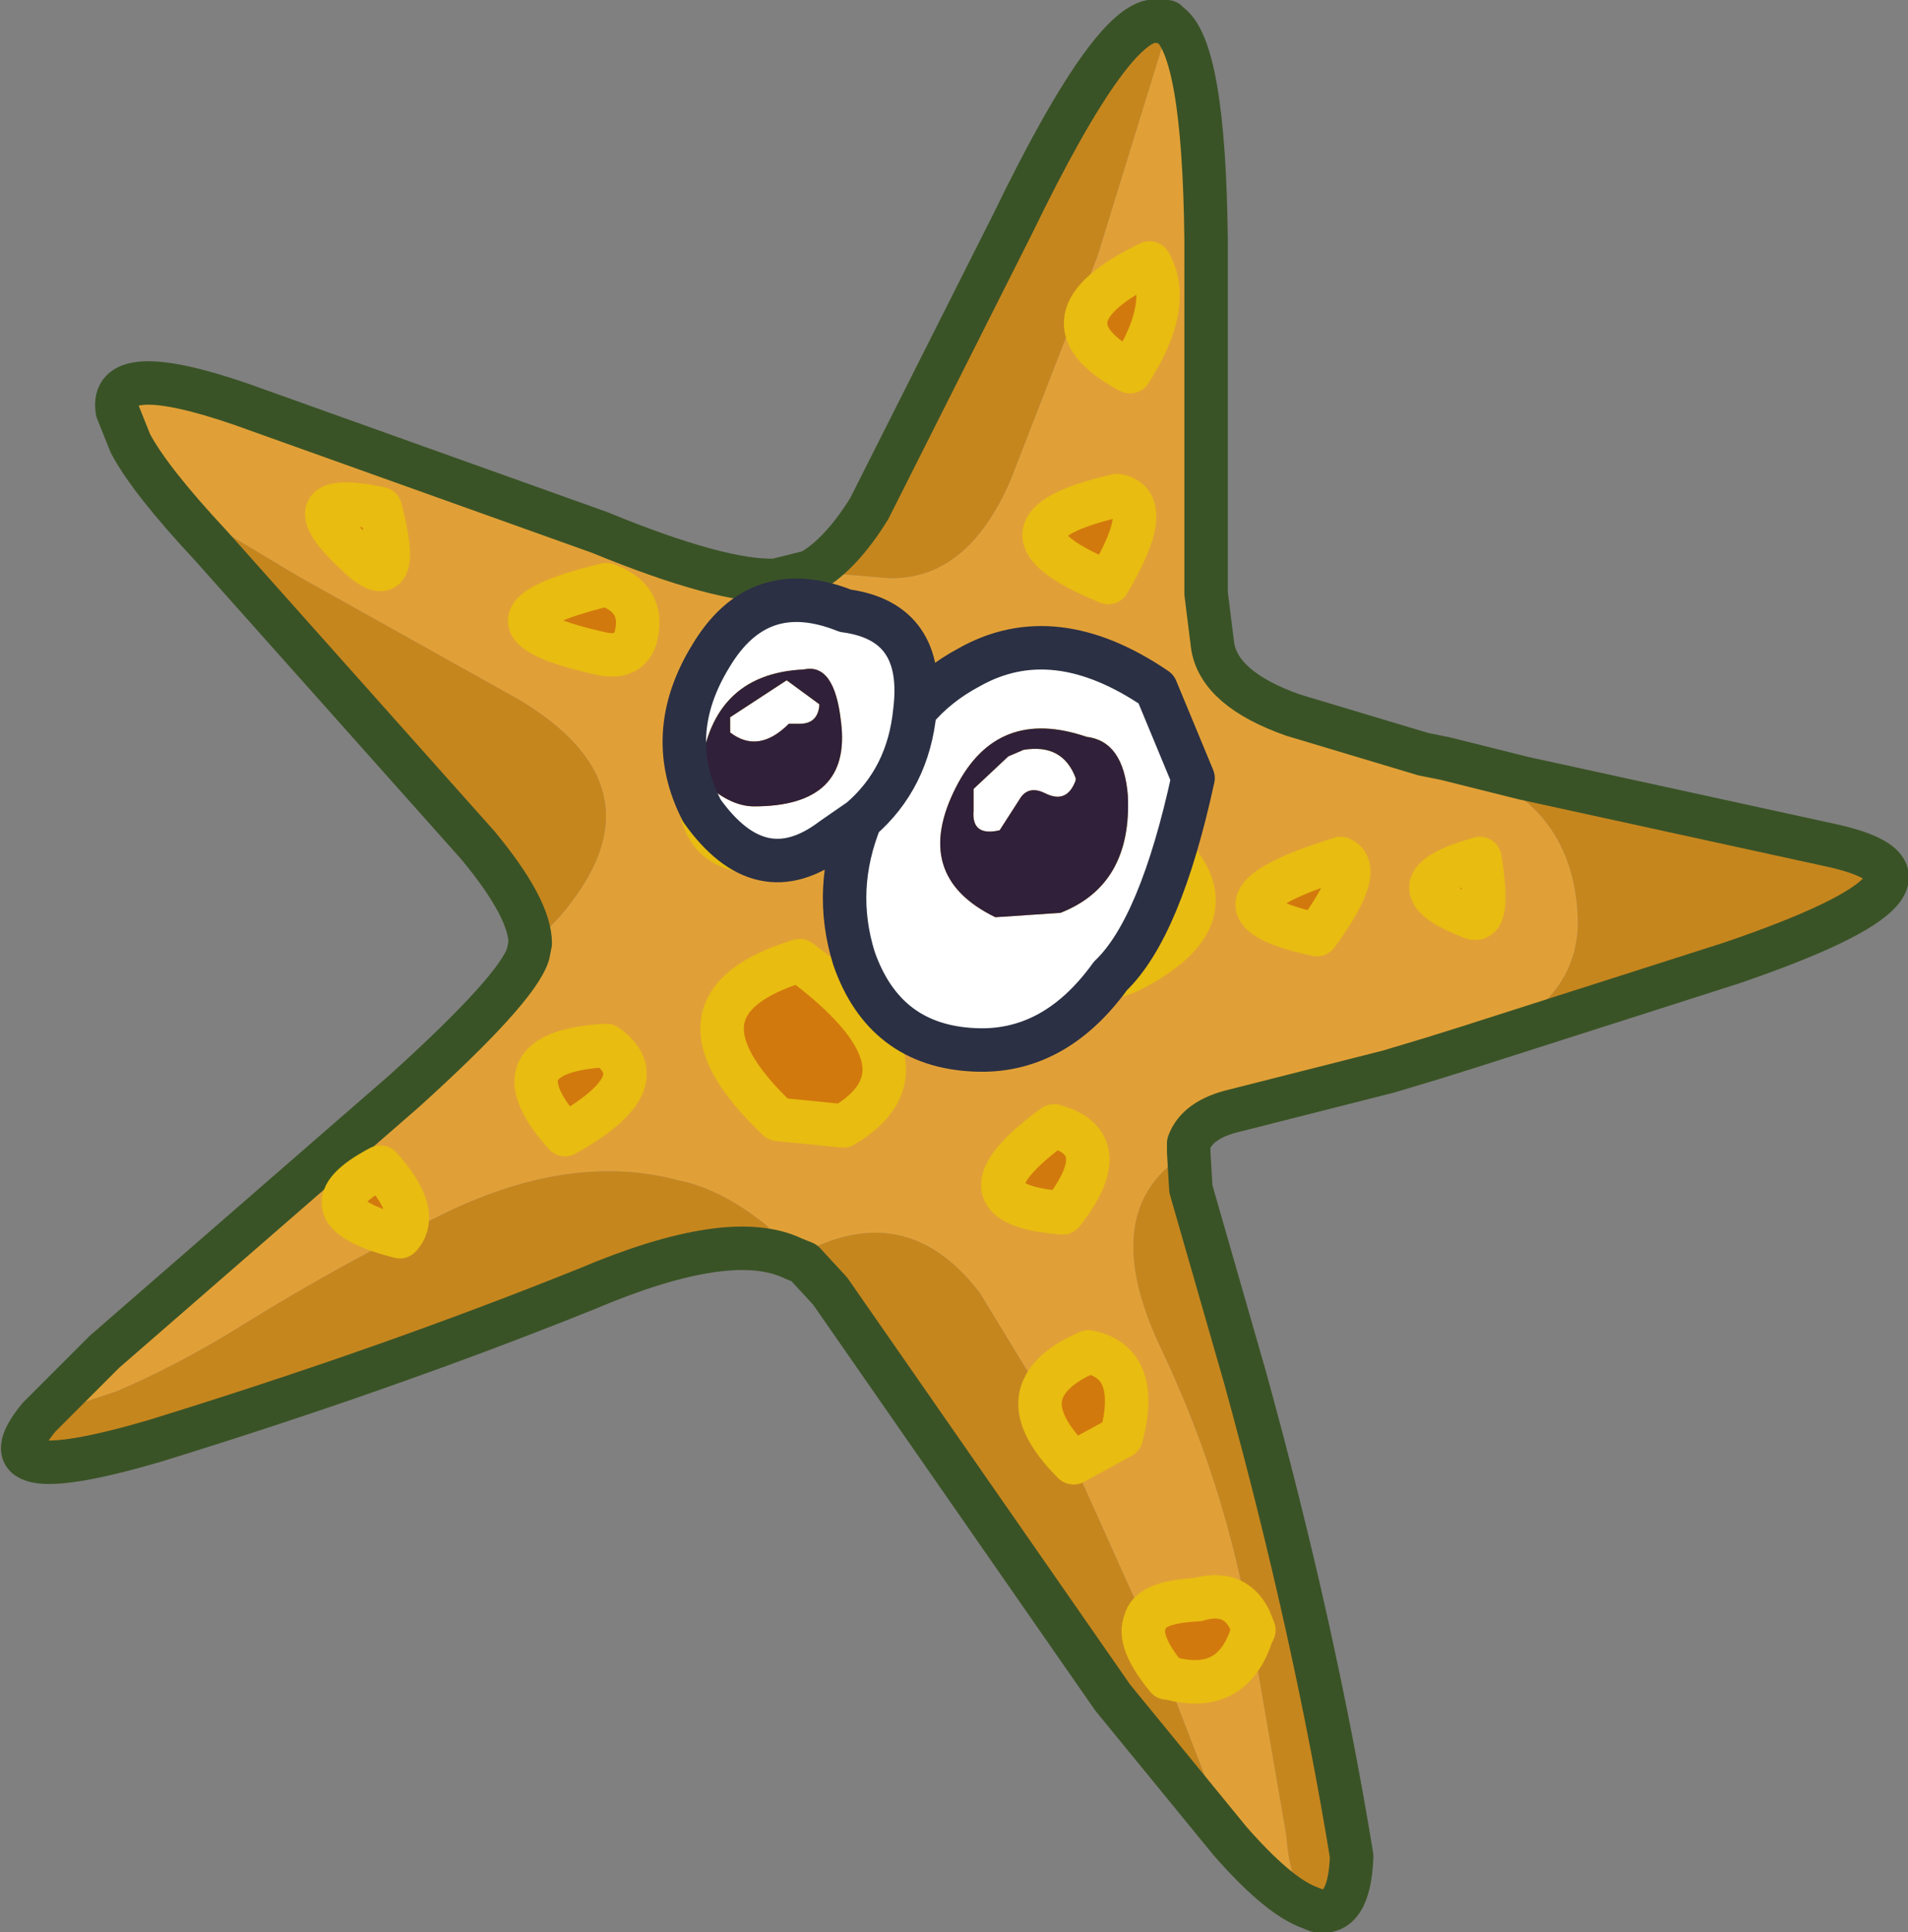 <?xml version="1.0" encoding="UTF-8" standalone="no"?>
<svg xmlns:xlink="http://www.w3.org/1999/xlink" height="44.45px" width="43.9px" xmlns="http://www.w3.org/2000/svg">
  <rect width="100%" height="100%" fill="#808080" stroke="none"/>
  <g transform="matrix(1.0, 0.0, 0.0, 1.0, 21.95, 22.2)">
    <path d="M4.75 -21.7 L4.95 -21.65 3.3 -16.3 1.3 -11.15 Q0.3 -8.85 -1.5 -8.9 L-3.3 -9.05 Q-2.6 -9.45 -1.95 -10.5 L1.35 -17.05 Q3.75 -22.0 4.75 -21.7 M13.1 -4.3 L20.2 -2.75 Q23.6 -2.0 17.9 -0.05 L11.8 1.9 Q14.45 0.95 14.35 -1.15 14.25 -3.05 12.85 -4.0 L13.1 -4.3 M5.4 4.3 L5.45 5.15 6.7 9.5 Q8.3 15.3 9.15 20.5 9.1 21.9 8.35 21.75 L8.1 21.65 Q7.7 20.9 7.65 20.05 L6.85 15.4 6.8 15.05 6.9 15.3 6.85 15.4 6.9 15.3 6.8 15.05 6.65 14.4 Q6.05 11.55 4.8 8.9 3.2 5.6 5.4 4.3 M6.35 20.15 L3.65 16.85 -2.85 7.5 -3.45 6.85 -3.7 6.75 Q-5.15 6.05 -8.45 7.45 -13.05 9.3 -18.4 10.95 -22.5 12.15 -21.05 10.4 L-19.25 9.8 Q-17.85 9.2 -16.4 8.3 -14.15 6.9 -11.7 5.7 -8.8 4.3 -6.35 4.95 -5.35 5.15 -4.3 6.0 L-3.7 6.75 Q-1.15 5.25 0.6 7.55 L2.0 9.85 2.0 9.9 2.75 11.45 Q1.85 10.55 2.0 9.9 1.85 10.55 2.75 11.45 L4.3 14.9 4.4 15.1 Q4.2 15.55 4.9 16.4 L6.35 20.15 M-9.75 -0.5 Q-9.75 -1.3 -10.95 -2.75 L-17.1 -9.65 -16.85 -10.0 -15.1 -8.95 -10.0 -6.1 Q-6.75 -4.15 -8.8 -1.45 -9.2 -0.9 -9.75 -0.5" fill="#c6861e" fill-rule="evenodd" stroke="none"/>
    <path d="M-3.3 -9.05 L-1.5 -8.9 Q0.3 -8.85 1.3 -11.15 L3.3 -16.3 4.95 -21.65 Q5.75 -21.1 5.8 -16.7 L5.8 -8.55 5.95 -7.35 Q6.1 -6.35 7.8 -5.75 L10.8 -4.85 11.3 -4.75 12.85 -4.0 Q14.25 -3.05 14.35 -1.15 14.45 0.95 11.8 1.9 L11.0 2.15 10.0 2.45 6.45 3.35 Q5.6 3.55 5.4 4.1 L5.4 4.25 5.4 4.3 Q3.2 5.6 4.8 8.9 6.05 11.55 6.65 14.4 L6.8 15.05 Q6.45 14.35 5.6 14.6 4.5 14.65 4.4 15.1 L4.3 14.9 2.75 11.45 3.85 10.85 Q4.3 9.15 3.1 8.9 2.15 9.3 2.0 9.9 L2.0 9.85 0.6 7.55 Q-1.15 5.25 -3.7 6.75 L-4.3 6.0 Q-5.35 5.15 -6.35 4.95 -8.8 4.3 -11.7 5.7 -14.15 6.9 -16.4 8.3 -17.85 9.2 -19.25 9.8 L-21.05 10.4 -19.55 8.9 -12.65 2.9 Q-10.05 0.55 -9.8 -0.25 L-9.75 -0.5 Q-9.2 -0.9 -8.8 -1.45 -6.75 -4.15 -10.0 -6.1 L-15.1 -8.95 -16.85 -10.0 -18.95 -12.0 -19.25 -12.75 Q-19.45 -13.95 -16.4 -12.9 L-8.15 -9.95 Q-5.35 -8.8 -4.1 -8.85 L-3.3 -9.05 M8.1 21.65 Q7.4 21.35 6.35 20.15 L4.9 16.4 4.95 16.4 Q6.4 16.8 6.85 15.4 L7.65 20.05 Q7.7 20.9 8.1 21.65 M4.05 -13.65 Q5.05 -15.2 4.5 -16.15 1.8 -14.85 4.05 -13.65 M3.55 -8.8 Q4.65 -10.65 3.75 -10.8 0.5 -10.05 3.55 -8.8 M2.8 -0.25 Q3.25 0.6 4.2 0.05 6.5 -1.2 4.8 -2.75 1.25 -3.1 2.8 -0.25 M3.25 -5.65 Q3.6 -7.1 2.95 -7.0 -0.55 -7.0 2.15 -5.1 2.9 -4.55 3.25 -5.65 M8.35 -0.7 Q9.45 -2.2 8.9 -2.45 5.35 -1.35 8.35 -0.7 M11.9 -1.1 Q12.35 -0.9 12.1 -2.45 9.95 -1.85 11.9 -1.1 M-13.75 -9.45 Q-12.65 -8.4 -13.2 -10.5 -15.35 -10.95 -13.75 -9.45 M-8.0 -8.75 Q-11.5 -7.9 -8.05 -7.15 -7.4 -7.05 -7.3 -7.65 -7.15 -8.45 -8.0 -8.75 M-2.6 -5.6 Q-6.1 -7.45 -5.85 -3.9 -5.8 -2.55 -4.35 -2.6 -0.6 -2.8 -2.6 -5.6 M-2.55 3.7 Q-0.25 2.35 -3.55 -0.1 -6.85 0.9 -4.05 3.55 L-2.55 3.7 M-8.0 1.85 Q-10.65 2.0 -8.95 3.9 -6.8 2.7 -8.0 1.85 M-13.2 4.65 Q-15.1 5.65 -12.75 6.25 -12.25 5.7 -13.2 4.65 M2.5 5.7 Q3.75 4.1 2.3 3.7 -0.15 5.5 2.5 5.7" fill="#e1a037" fill-rule="evenodd" stroke="none"/>
    <path d="M8.35 -0.7 Q5.35 -1.35 8.9 -2.45 9.45 -2.2 8.35 -0.7 M3.25 -5.65 Q2.9 -4.55 2.15 -5.1 -0.55 -7.0 2.95 -7.0 3.6 -7.1 3.25 -5.65 M2.8 -0.25 Q1.25 -3.1 4.8 -2.75 6.5 -1.2 4.2 0.05 3.25 0.6 2.8 -0.25 M3.55 -8.8 Q0.5 -10.05 3.75 -10.8 4.65 -10.65 3.55 -8.8 M4.05 -13.65 Q1.8 -14.85 4.5 -16.15 5.05 -15.2 4.05 -13.65 M11.9 -1.1 Q9.95 -1.85 12.1 -2.45 12.35 -0.9 11.9 -1.1 M-13.75 -9.45 Q-15.35 -10.95 -13.2 -10.5 -12.65 -8.4 -13.75 -9.45 M-8.0 1.85 Q-6.8 2.7 -8.95 3.9 -10.65 2.0 -8.0 1.85 M-2.55 3.7 L-4.05 3.55 Q-6.85 0.9 -3.55 -0.1 -0.25 2.35 -2.55 3.7 M-2.6 -5.6 Q-0.6 -2.8 -4.35 -2.6 -5.8 -2.55 -5.85 -3.9 -6.1 -7.45 -2.6 -5.6 M-8.0 -8.75 Q-7.15 -8.45 -7.3 -7.65 -7.4 -7.05 -8.05 -7.15 -11.5 -7.9 -8.0 -8.75 M2.0 9.9 Q2.15 9.3 3.1 8.9 4.3 9.15 3.85 10.85 L2.75 11.45 2.0 9.9 M4.4 15.1 Q4.5 14.65 5.6 14.6 6.45 14.35 6.8 15.05 L6.85 15.4 Q6.4 16.8 4.95 16.4 L4.9 16.4 Q4.2 15.55 4.4 15.1 M2.5 5.7 Q-0.15 5.5 2.3 3.7 3.75 4.1 2.5 5.7 M-13.2 4.65 Q-12.25 5.7 -12.75 6.25 -15.1 5.65 -13.2 4.65" fill="#d2790d" fill-rule="evenodd" stroke="none"/>
    <path d="M4.95 -21.65 L4.9 -21.7 4.75 -21.7 Q3.75 -22.0 1.35 -17.05 L-1.95 -10.5 Q-2.6 -9.45 -3.3 -9.05 L-4.1 -8.85 Q-5.35 -8.8 -8.15 -9.95 L-16.4 -12.9 Q-19.45 -13.95 -19.25 -12.75 L-18.95 -12.0 Q-18.5 -11.15 -17.1 -9.65 L-10.95 -2.75 Q-9.75 -1.3 -9.75 -0.5 L-9.8 -0.25 Q-10.05 0.55 -12.65 2.9 L-19.55 8.9 -21.05 10.4 Q-22.5 12.15 -18.4 10.95 -13.05 9.3 -8.45 7.45 -5.15 6.05 -3.7 6.75 L-3.45 6.85 -2.85 7.5 3.65 16.85 6.35 20.15 Q7.4 21.35 8.1 21.65 L8.35 21.75 Q9.1 21.9 9.15 20.5 8.3 15.3 6.7 9.5 L5.45 5.15 5.4 4.3 5.4 4.25 5.4 4.1 Q5.6 3.55 6.45 3.35 L10.0 2.45 11.0 2.15 11.8 1.9 17.9 -0.05 Q23.6 -2.0 20.2 -2.75 L13.1 -4.3 11.3 -4.75 10.8 -4.85 7.8 -5.75 Q6.1 -6.35 5.95 -7.35 L5.8 -8.55 5.8 -16.7 Q5.75 -21.1 4.95 -21.65" fill="none" stroke="#3a5326" stroke-linecap="round" stroke-linejoin="round" stroke-width="1.0"/>
    <path d="M4.05 -13.65 Q5.05 -15.2 4.5 -16.15 1.8 -14.85 4.05 -13.65 M3.55 -8.8 Q4.65 -10.65 3.75 -10.8 0.5 -10.05 3.55 -8.8 M2.8 -0.25 Q3.25 0.6 4.2 0.05 6.5 -1.2 4.8 -2.75 1.25 -3.1 2.8 -0.25 M3.25 -5.65 Q3.6 -7.1 2.95 -7.0 -0.55 -7.0 2.15 -5.1 2.9 -4.55 3.25 -5.65 M8.35 -0.7 Q9.45 -2.2 8.9 -2.45 5.35 -1.35 8.35 -0.7 M11.9 -1.1 Q12.35 -0.9 12.1 -2.45 9.95 -1.85 11.9 -1.1 M-13.75 -9.45 Q-12.65 -8.4 -13.2 -10.5 -15.35 -10.95 -13.75 -9.45 M-8.0 -8.75 Q-11.5 -7.9 -8.05 -7.15 -7.4 -7.05 -7.3 -7.65 -7.15 -8.45 -8.0 -8.75 M-2.6 -5.6 Q-6.1 -7.45 -5.85 -3.9 -5.8 -2.55 -4.35 -2.6 -0.6 -2.8 -2.6 -5.6 M-2.55 3.7 Q-0.25 2.35 -3.55 -0.1 -6.85 0.9 -4.05 3.55 L-2.55 3.7 M-8.0 1.85 Q-10.65 2.0 -8.95 3.9 -6.8 2.7 -8.0 1.85 M2.0 9.9 Q2.15 9.3 3.1 8.9 4.3 9.15 3.85 10.85 L2.75 11.45 Q1.85 10.55 2.0 9.9 M4.4 15.1 Q4.5 14.65 5.6 14.6 6.45 14.35 6.8 15.05 L6.9 15.3 6.85 15.4 Q6.4 16.8 4.95 16.4 L4.9 16.4 Q4.2 15.55 4.4 15.1 M-13.2 4.65 Q-15.1 5.65 -12.75 6.25 -12.25 5.7 -13.2 4.65 M2.5 5.7 Q3.75 4.1 2.3 3.7 -0.15 5.5 2.5 5.7" fill="none" stroke="#e8bc11" stroke-linecap="round" stroke-linejoin="round" stroke-width="1.0"/>
    <path d="M0.35 -6.85 Q2.3 -7.95 4.65 -6.35 L5.5 -4.3 Q4.75 -0.85 3.6 0.25 2.3 2.05 0.45 1.95 -1.6 1.85 -2.3 -0.15 -2.8 -1.75 -2.15 -3.35 -1.05 -4.3 -0.9 -5.85 -0.4 -6.45 0.35 -6.85 M2.8 -4.25 Q2.6 -3.7 2.1 -3.95 1.7 -4.15 1.5 -3.8 L1.05 -3.1 Q0.4 -2.95 0.45 -3.55 L0.45 -4.05 1.25 -4.8 1.6 -4.95 Q2.5 -5.1 2.8 -4.3 L2.8 -4.25 M3.05 -5.25 Q1.0 -5.95 0.05 -4.1 -1.0 -2.05 0.95 -1.1 L2.45 -1.2 Q4.1 -1.85 4.0 -3.9 3.9 -5.15 3.05 -5.25 M-5.15 -5.7 L-3.85 -6.55 -3.1 -6.0 -3.1 -5.95 Q-3.15 -5.55 -3.55 -5.55 L-3.8 -5.55 Q-4.5 -4.85 -5.15 -5.35 L-5.15 -5.45 -5.15 -5.55 -5.15 -5.7 M-0.9 -5.85 Q-1.6 -5.05 -1.9 -3.95 L-2.15 -3.35 -2.8 -2.9 Q-4.45 -1.65 -5.8 -3.55 -6.7 -5.3 -5.6 -7.1 -4.5 -8.95 -2.5 -8.15 -0.65 -7.9 -0.9 -5.85 M-2.6 -5.6 Q-2.75 -6.95 -3.45 -6.8 -5.65 -6.7 -5.85 -4.3 -5.2 -3.65 -4.6 -3.65 -2.35 -3.65 -2.6 -5.6" fill="#ffffff" fill-rule="evenodd" stroke="none"/>
    <path d="M-5.15 -5.7 L-5.15 -5.55 -5.15 -5.45 -5.15 -5.35 Q-4.5 -4.85 -3.8 -5.55 L-3.55 -5.55 Q-3.15 -5.55 -3.1 -5.95 L-3.1 -6.0 -3.85 -6.55 -5.15 -5.7 M3.05 -5.25 Q3.9 -5.15 4.0 -3.9 4.1 -1.85 2.45 -1.2 L0.95 -1.1 Q-1.0 -2.05 0.05 -4.1 1.0 -5.95 3.05 -5.25 M2.8 -4.25 L2.8 -4.3 Q2.5 -5.1 1.6 -4.95 L1.25 -4.8 0.45 -4.05 0.45 -3.55 Q0.4 -2.95 1.05 -3.1 L1.5 -3.8 Q1.7 -4.15 2.1 -3.95 2.6 -3.7 2.8 -4.25 M-2.6 -5.6 Q-2.35 -3.65 -4.6 -3.65 -5.2 -3.65 -5.85 -4.3 -5.65 -6.7 -3.45 -6.8 -2.75 -6.95 -2.6 -5.6" fill="#302039" fill-rule="evenodd" stroke="none"/>
    <path d="M0.35 -6.85 Q-0.4 -6.45 -0.9 -5.85 -1.05 -4.3 -2.15 -3.35 -2.8 -1.75 -2.3 -0.15 -1.6 1.85 0.45 1.95 2.3 2.05 3.6 0.25 4.75 -0.85 5.5 -4.3 L4.65 -6.35 Q2.3 -7.95 0.35 -6.85 M-2.15 -3.35 L-2.8 -2.9 Q-4.45 -1.65 -5.8 -3.55 -6.7 -5.3 -5.6 -7.1 -4.5 -8.95 -2.5 -8.15 -0.65 -7.9 -0.9 -5.85" fill="none" stroke="#2b3044" stroke-linecap="round" stroke-linejoin="round" stroke-width="1.0"/>
  </g>
</svg>
